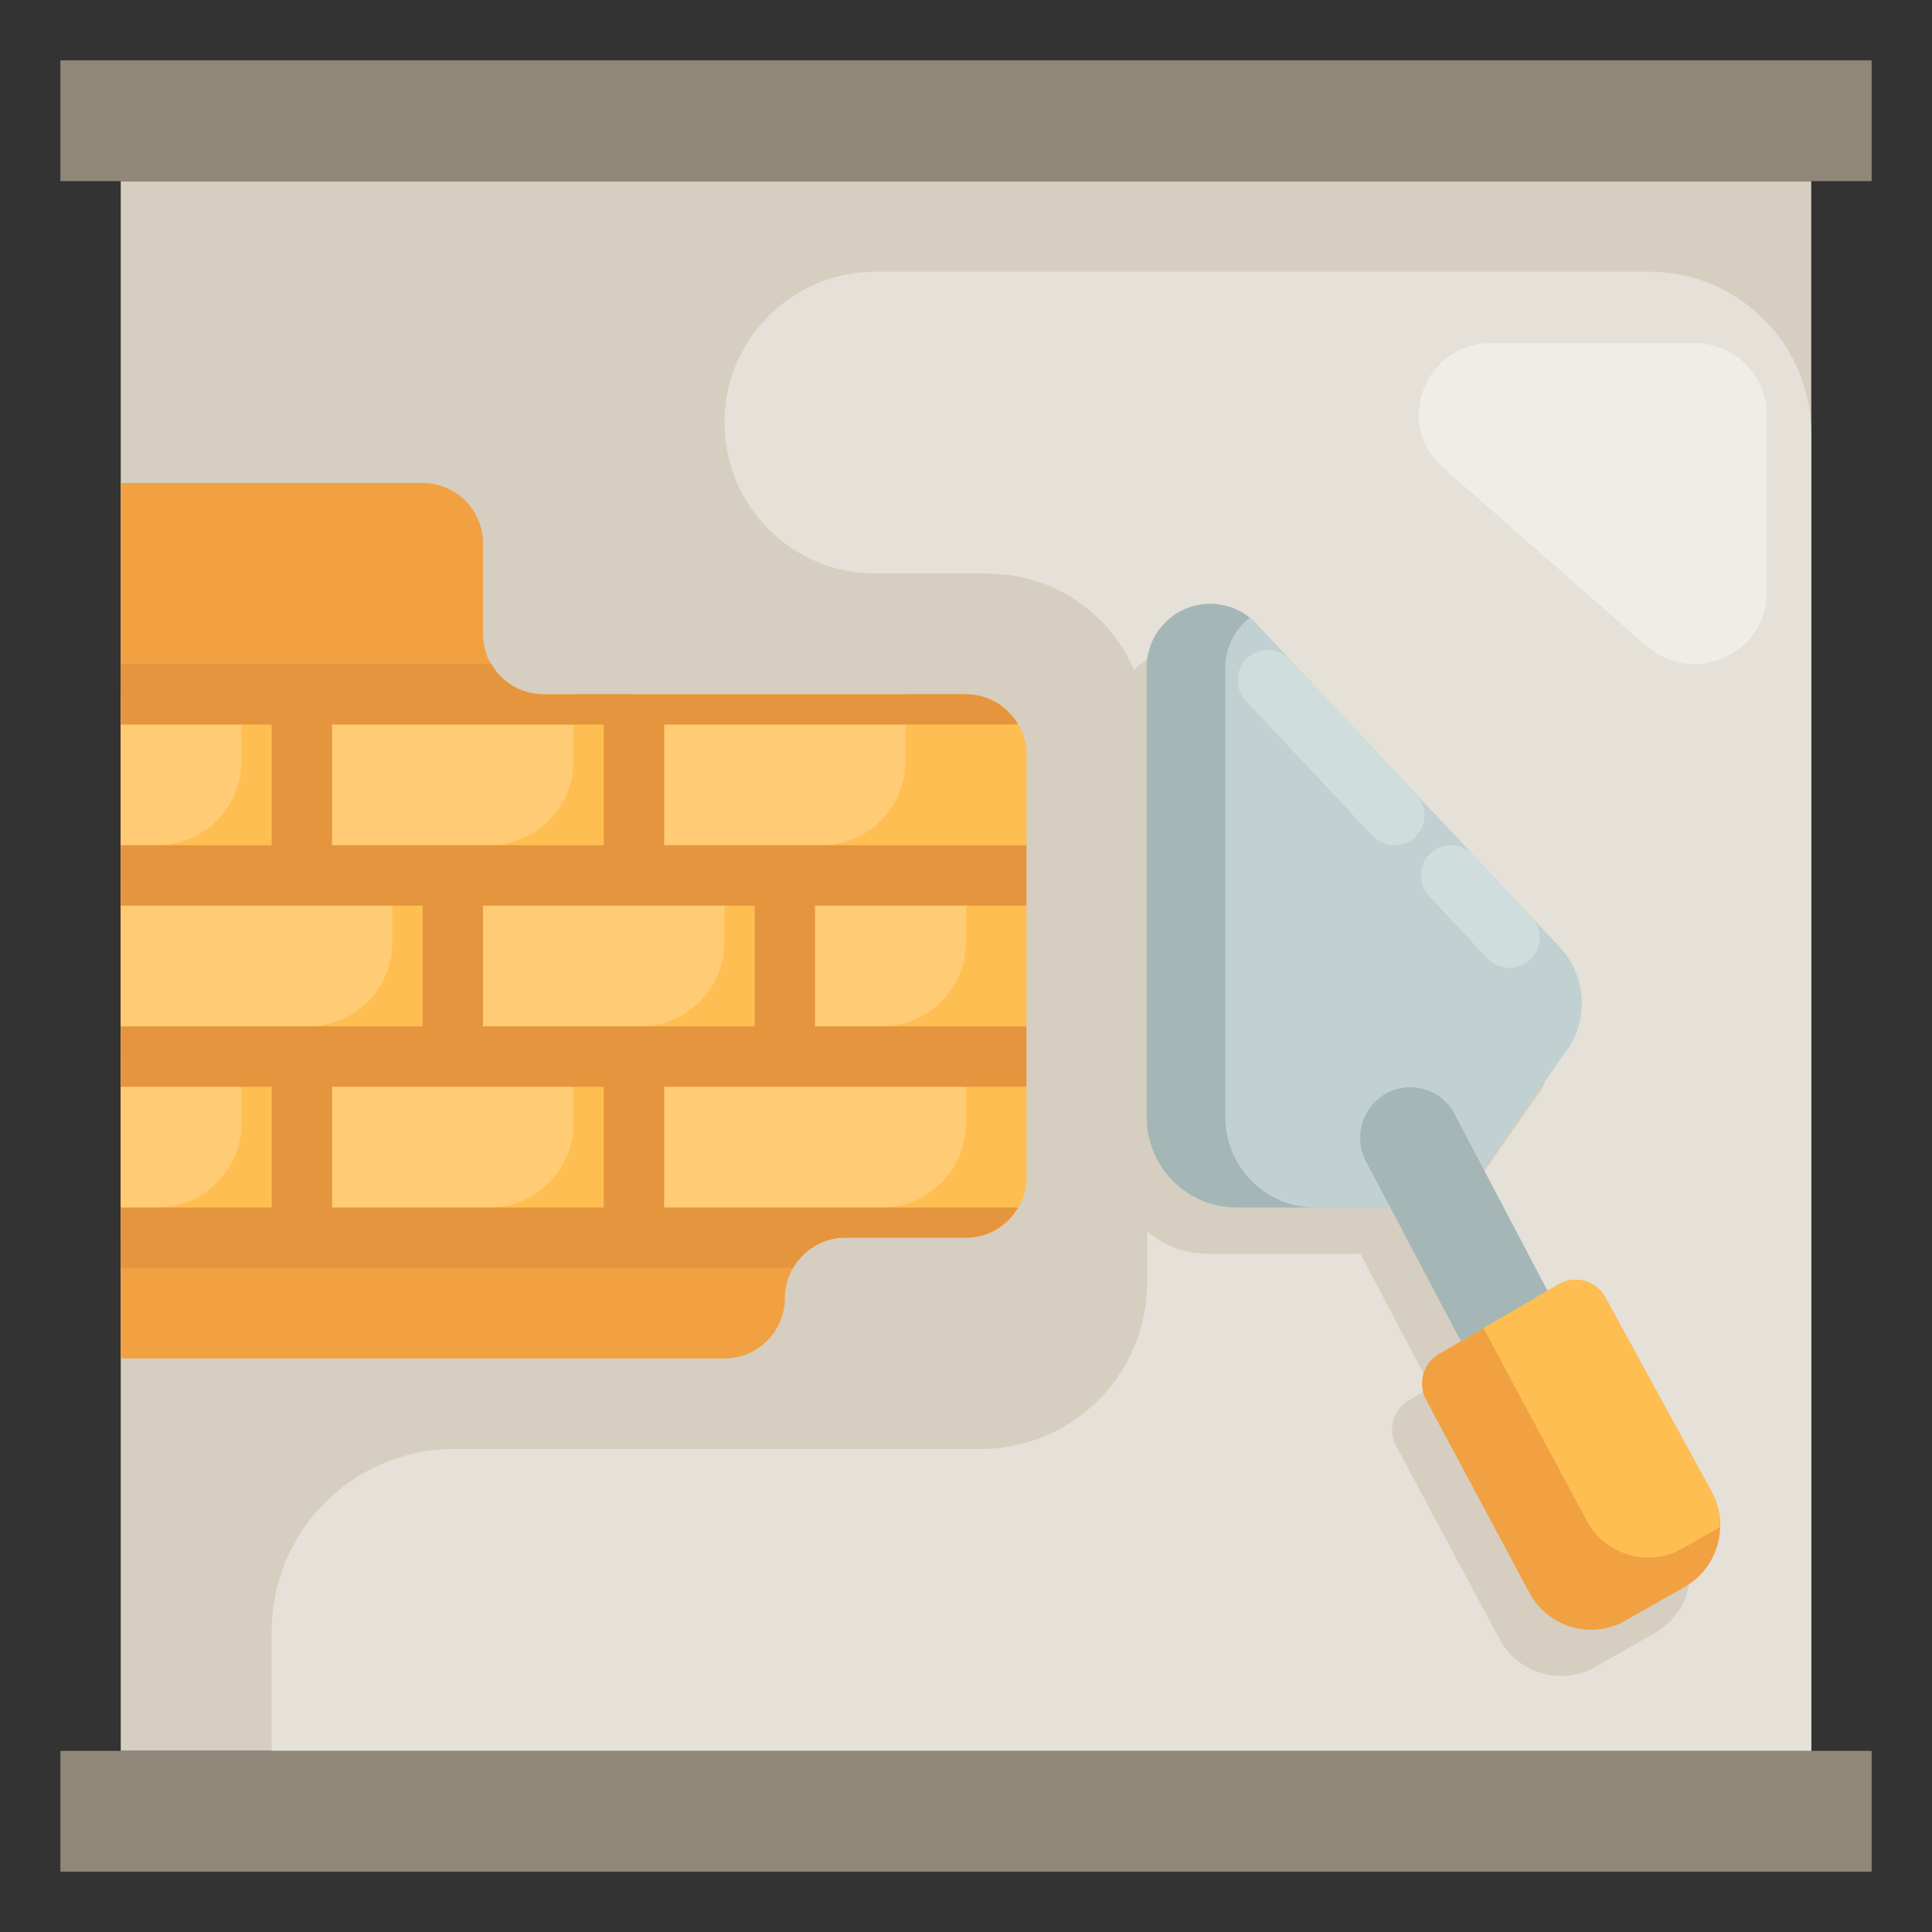 <svg width="81" height="81" viewBox="0 0 81 81" fill="none" xmlns="http://www.w3.org/2000/svg">
<rect x="0" y="0" width="81" height="81" fill="#333333" stroke="none"/>
<path d="M5.062 7.594H75.938V73.406H5.062V7.594Z" fill="#D6CEC0"/>
<path d="M69.141 11.391H36.703C33.209 11.391 30.375 14.224 30.375 17.719C30.375 21.213 33.209 24.047 36.703 24.047H41.407C45.1 24.047 48.094 27.04 48.094 30.733V53.763C48.094 57.623 44.965 60.751 41.105 60.751H19.039C14.814 60.751 11.391 64.176 11.391 68.399V73.407H75.938V18.187C75.938 14.433 72.895 11.391 69.141 11.391Z" fill="#E5E1D8"/>
<path d="M2.531 2.531H78.469V7.594H2.531V2.531Z" fill="#918778"/>
<path d="M5.062 20.25H17.719C19.117 20.25 20.25 21.383 20.25 22.781V26.578C20.25 27.977 21.383 29.109 22.781 29.109H40.5C41.898 29.109 43.031 30.242 43.031 31.641V49.359C43.031 50.758 41.898 51.891 40.5 51.891H35.438C34.039 51.891 32.906 53.023 32.906 54.422C32.906 55.82 31.773 56.953 30.375 56.953H5.062V20.25Z" fill="#F1A141"/>
<path d="M70.469 64.419L66.033 56.304C65.639 55.62 64.771 55.388 64.093 55.782L63.626 56.054L60.944 50.959L64.234 46.235C65.395 44.87 65.318 42.835 64.056 41.564L51.365 28.036C50.865 27.532 50.188 27.25 49.481 27.25C48.009 27.25 46.816 28.453 46.816 29.935V48.762C46.816 50.86 48.504 52.563 50.588 52.563H56.999L57.025 52.553L59.017 56.325L59.991 58.169L59.071 58.705C58.396 59.097 58.162 59.964 58.545 60.649L62.891 68.764C63.688 70.183 65.473 70.684 66.883 69.884L69.37 68.472C70.793 67.664 71.286 65.84 70.468 64.418L70.469 64.419Z" fill="#D6CEC0"/>
<path d="M62.199 49.022L65.49 44.297C66.65 42.932 66.573 40.897 65.311 39.627L52.621 26.099C52.121 25.595 51.443 25.312 50.736 25.312C49.264 25.312 48.071 26.515 48.071 27.997V46.824C48.071 48.923 49.761 50.625 51.844 50.625H58.254L62.199 49.022Z" fill="#A4B7B6"/>
<g opacity="0.5">
<path d="M63.281 40.577C62.943 40.577 62.607 40.443 62.359 40.177L59.912 37.569C59.434 37.059 59.46 36.258 59.969 35.779C60.478 35.302 61.28 35.326 61.759 35.836L64.205 38.445C64.684 38.955 64.657 39.756 64.148 40.234C63.904 40.463 63.593 40.577 63.281 40.577Z" fill="#DEEBEB"/>
</g>
<g opacity="0.5">
<path d="M58.461 35.438C58.123 35.438 57.786 35.303 57.538 35.038L52.234 29.383C51.755 28.873 51.782 28.072 52.291 27.593C52.799 27.117 53.6 27.139 54.08 27.65L59.384 33.305C59.863 33.815 59.836 34.616 59.327 35.094C59.083 35.324 58.772 35.438 58.461 35.438Z" fill="#DEEBEB"/>
</g>
<path d="M60.328 56.768L65.348 53.845C66.026 53.45 66.895 53.683 67.288 54.366L71.724 62.481C72.543 63.905 72.051 65.728 70.627 66.535L68.14 67.948C66.73 68.748 64.944 68.246 64.148 66.828L59.802 58.712C59.419 58.029 59.654 57.162 60.328 56.768Z" fill="#F1A141"/>
<path opacity="0.5" d="M65.491 44.297C66.652 42.932 66.574 40.897 65.313 39.627L52.622 26.099C52.549 26.025 52.465 25.967 52.386 25.902C51.772 26.395 51.369 27.144 51.369 27.997V46.824C51.369 48.923 53.059 50.625 55.142 50.625H58.255L62.199 49.022L65.491 44.297Z" fill="#DEEBEB"/>
<path d="M64.882 54.116L61.026 46.79C60.503 45.688 59.165 45.258 58.105 45.852C57.132 46.398 56.749 47.613 57.232 48.624L61.249 56.233L64.882 54.116Z" fill="#A4B7B6"/>
<path d="M71.724 62.48L67.288 54.365C66.895 53.681 66.026 53.449 65.348 53.843L62.198 55.679V55.685L66.547 63.8C67.343 65.219 69.128 65.72 70.538 64.92L72.11 64.028C72.123 63.503 72.005 62.969 71.724 62.48Z" fill="#FFBE51"/>
<path d="M5.062 29.109H12.656V36.703H5.062V29.109Z" fill="#FFBE51"/>
<path d="M5.062 29.109V35.438H6.59C8.543 35.438 10.125 33.854 10.125 31.903V29.109H5.062Z" fill="#FFCB74"/>
<path d="M5.062 44.297H12.656V51.891H5.062V44.297Z" fill="#FFBE51"/>
<path d="M5.062 44.297V50.625H6.59C8.543 50.625 10.125 49.042 10.125 47.09V44.297H5.062Z" fill="#FFCB74"/>
<path d="M12.656 29.109H26.578V36.703H12.656V29.109Z" fill="#FFBE51"/>
<path d="M12.656 29.109V35.438H20.512C22.465 35.438 24.047 33.854 24.047 31.903V29.109H12.656Z" fill="#FFCB74"/>
<path d="M26.578 29.109H40.52C41.906 29.109 43.031 30.235 43.031 31.62V36.703H26.578V29.109Z" fill="#FFBE51"/>
<path d="M26.578 29.109V35.438H34.434C36.387 35.438 37.969 33.854 37.969 31.903V29.109H26.578Z" fill="#FFCB74"/>
<path d="M5.062 36.703H18.984V44.297H5.062V36.703Z" fill="#FFBE51"/>
<path d="M5.062 36.703V43.031H12.918C14.871 43.031 16.453 41.448 16.453 39.496V36.703H5.062Z" fill="#FFCB74"/>
<path d="M18.984 36.703H32.906V44.297H18.984V36.703Z" fill="#FFBE51"/>
<path d="M18.984 36.703V43.031H26.84C28.793 43.031 30.375 41.448 30.375 39.496V36.703H18.984Z" fill="#FFCB74"/>
<path d="M12.656 44.297H26.578V51.891H12.656V44.297Z" fill="#FFBE51"/>
<path d="M12.656 44.297V50.625H20.512C22.465 50.625 24.047 49.042 24.047 47.09V44.297H12.656Z" fill="#FFCB74"/>
<path d="M26.578 44.297H43.031V49.387C43.031 50.769 41.91 51.891 40.528 51.891H26.578V44.297Z" fill="#FFBE51"/>
<path d="M26.578 44.297V50.625H36.965C38.918 50.625 40.5 49.042 40.5 47.09V44.297H26.578Z" fill="#FFCB74"/>
<path d="M32.906 36.703H43.031V44.297H32.906V36.703Z" fill="#FFBE51"/>
<path d="M32.906 36.703V43.031H36.965C38.918 43.031 40.5 41.448 40.5 39.496V36.703H32.906Z" fill="#FFCB74"/>
<path d="M11.391 30.375V35.438H5.062V37.969H17.719V43.031H5.062V45.562H11.391V50.625H5.062V53.156H33.257C33.695 52.403 34.502 51.891 35.438 51.891H40.5C41.434 51.891 42.242 51.378 42.681 50.625H27.844V45.562H43.031V43.031H34.172V37.969H43.031V35.438H27.844V30.375H42.681C42.243 29.622 41.435 29.109 40.5 29.109H22.781C21.847 29.109 21.04 28.597 20.601 27.844H5.062V30.375H11.391ZM25.312 50.625H13.922V45.562H25.312V50.625ZM31.641 37.969V43.031H20.25V37.969H31.641ZM13.922 30.375H25.312V35.438H13.922V30.375Z" fill="#E5953E"/>
<path d="M62.519 14.383H71.043C72.716 14.383 74.072 15.723 74.072 17.376V24.846C74.072 27.426 70.988 28.797 69.032 27.084L60.508 19.615C58.424 17.787 59.732 14.383 62.519 14.383Z" fill="#EFEDE8"/>
<path d="M64.661 73.406H78.469V78.469H2.531V73.406H59.488H64.661Z" fill="#918778"/>
</svg>
